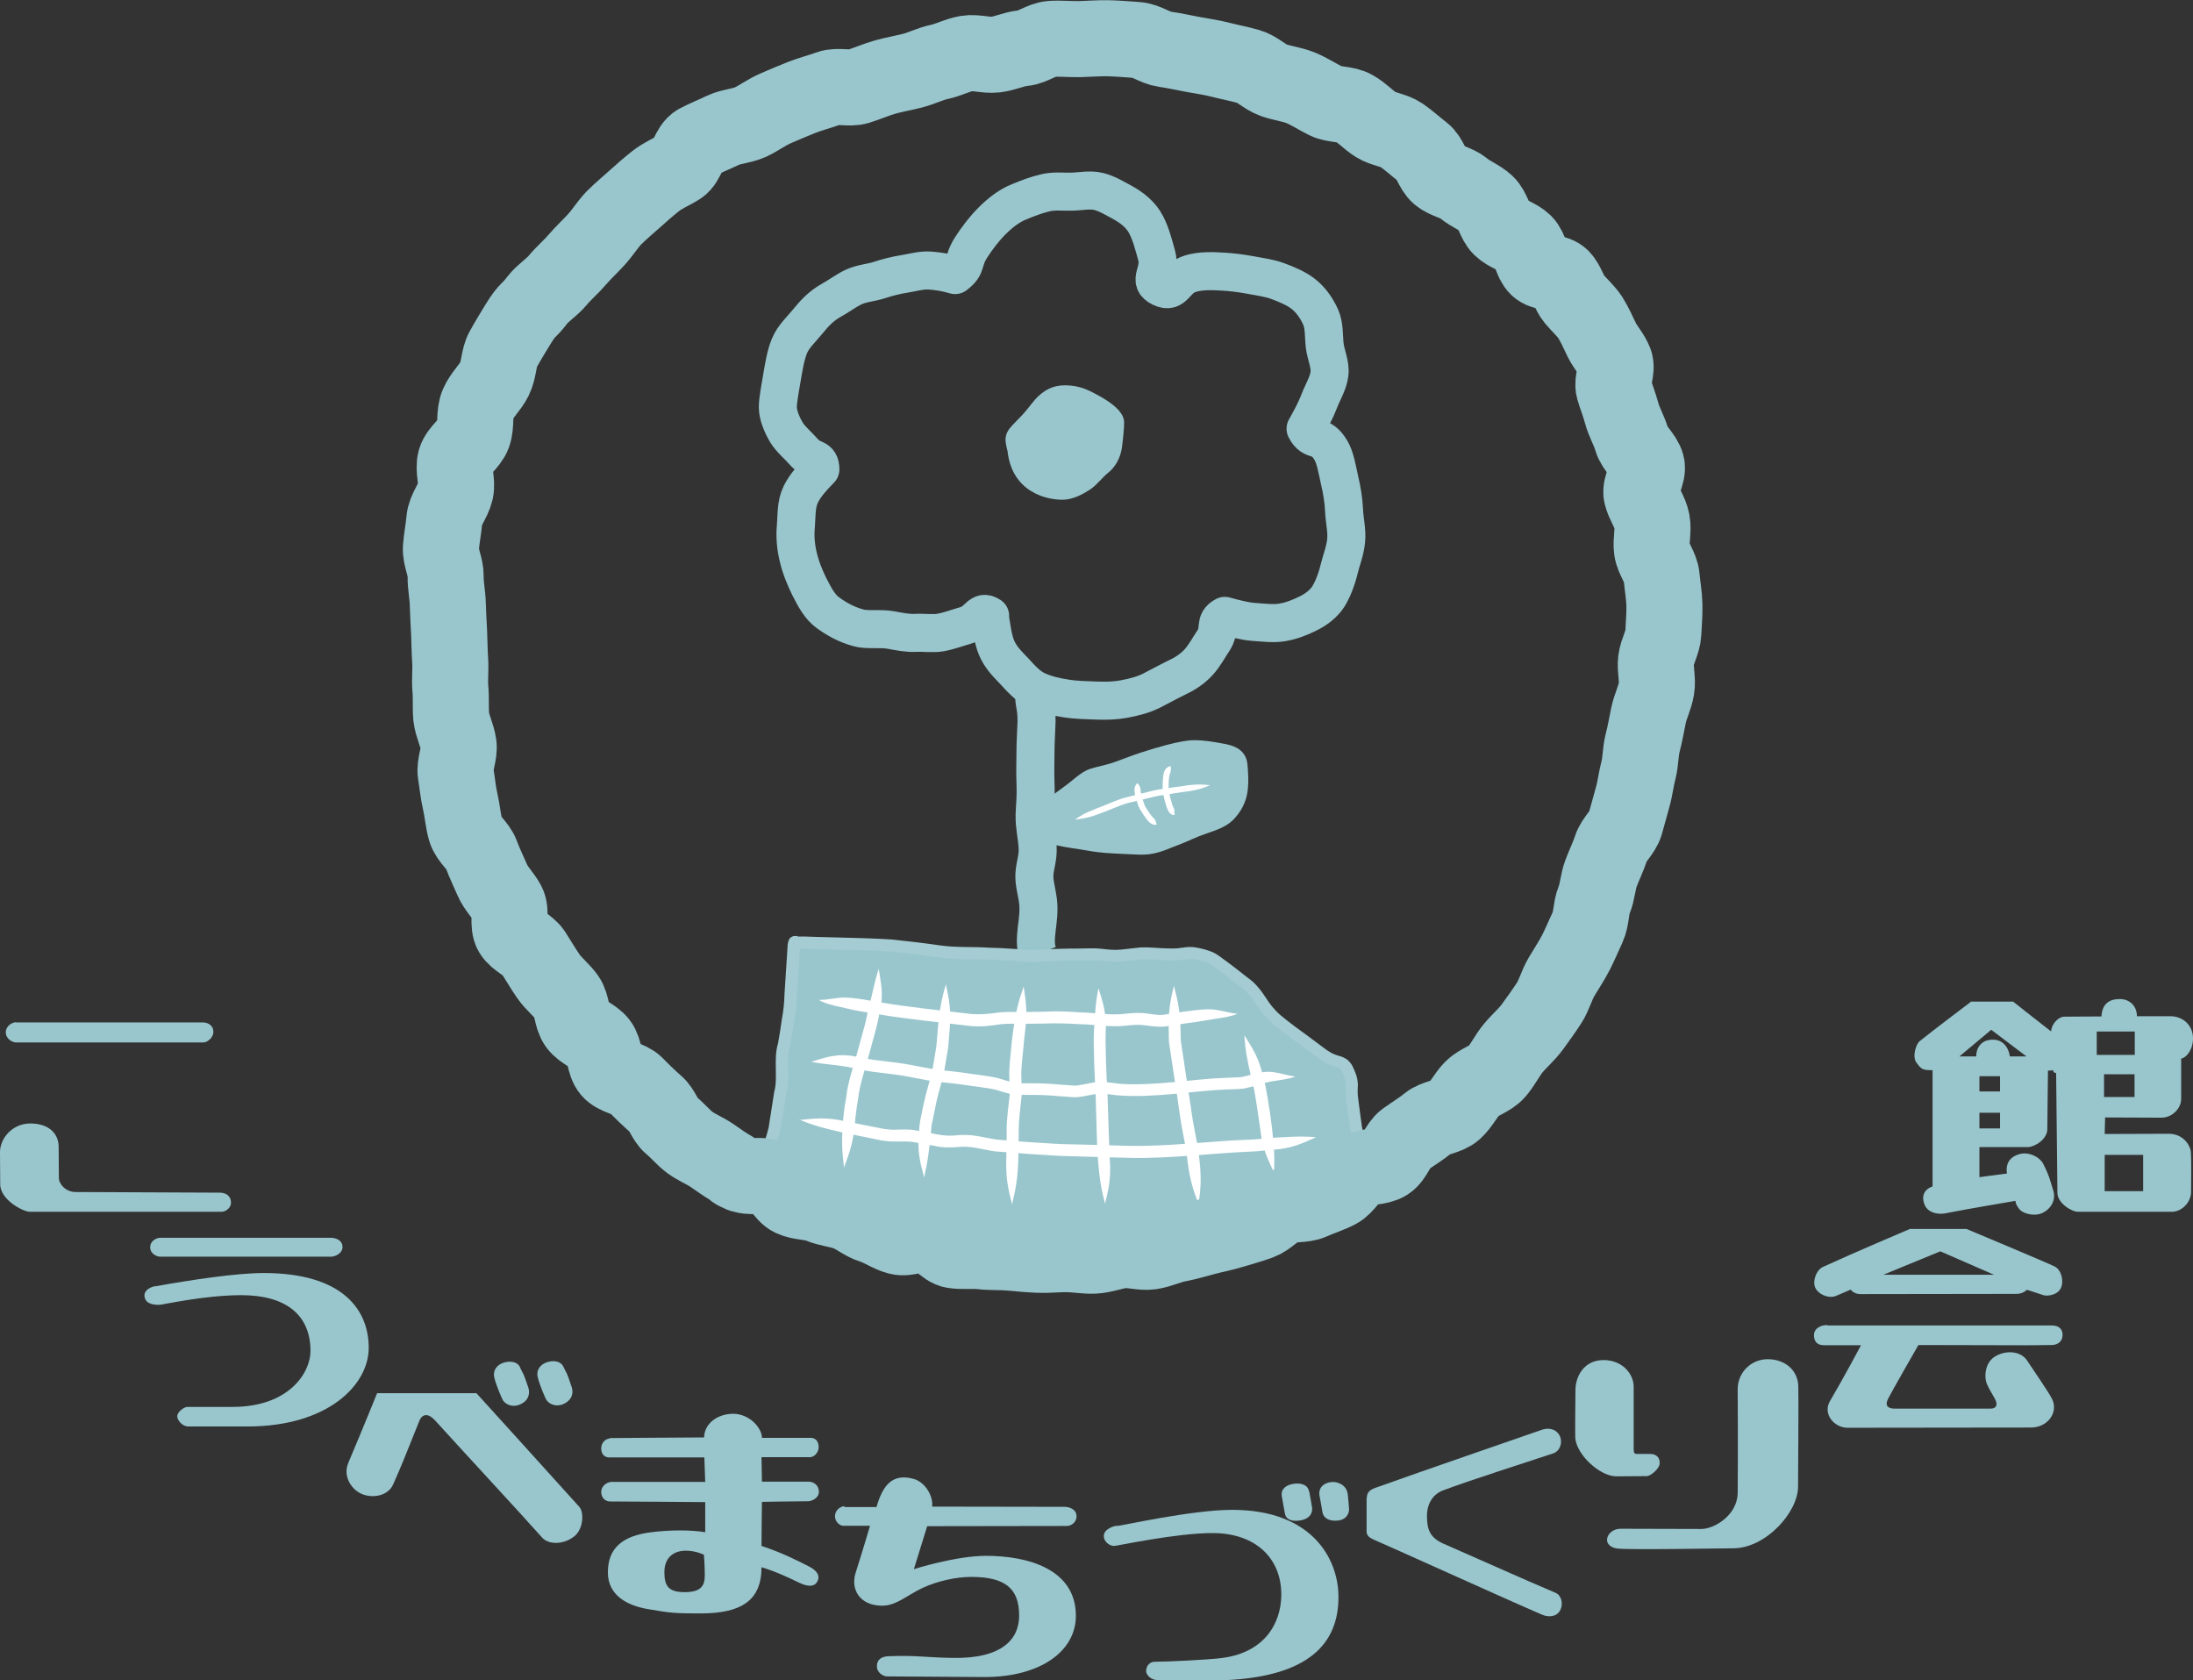 <?xml version="1.0" encoding="UTF-8"?>
<svg id="_レイヤー_2" data-name="レイヤー 2" xmlns="http://www.w3.org/2000/svg" viewBox="0 0 102.06 78.19">
  <rect x="0" y="0" width="102.06" height="78.19" fill="#333333" stroke="none"/>
  <defs>
    <style>
      .cls-1, .cls-2, .cls-3, .cls-4 {
        fill: none;
        stroke: #99c6cd;
        stroke-linejoin: round;
      }

      .cls-1, .cls-3 {
        stroke-width: 1.77px;
      }

      .cls-2 {
        stroke-width: 3.54px;
      }

      .cls-2, .cls-3, .cls-4 {
        stroke-linecap: round;
      }

      .cls-5 {
        fill: #a4ccd2;
      }

      .cls-5, .cls-6, .cls-7 {
        stroke-width: 0px;
      }

      .cls-6 {
        fill: #99c6cd;
      }

      .cls-7 {
        fill: #fff;
      }

      .cls-4 {
        stroke-width: .71px;
      }
    </style>
  </defs>
  <g id="_レイヤー_1-2" data-name="レイヤー 1">
    <g>
      <g id="_会館" data-name="会館">
        <path class="cls-6" d="M91.71,46.61h1.98s1.12.89,1.77,1.39c0-.31.31-.69.62-.69.63,0,1.57-.01,1.72-.01.03-.6.38-.81.85-.81s.8.33.8.8c.31,0,1.09,0,1.56,0,.57,0,1.05.41,1.05,1.03,0,.54-.32.91-.55.94v1.87c0,.47-.44.88-.91.88s-2.63-.01-2.63-.01l-.02.77s2.36-.01,2.99-.01.99.5,1.02.85c.03.47.01,1.39.01,1.86s-.43.92-.89.92h-4.37c-.31,0-.96-.41-.96-.88s-.06-5.27-.06-5.58c-.15,0-.14-.13-.14-.13,0,0-.09.02-.24.02,0,.31-.03,2.25-.03,2.72s-.57.83-.91.84c-.39,0-.69,0-2.25,0v1.4s.71-.1,1.28-.17c-.06-.39.07-.74.54-.89.47-.16.99.13,1.15.44.31.62.32.78.47,1.25.11.37-.04.79-.48,1.02-.38.2-.92.05-1.09-.15-.22-.27-.19-.4-.19-.4,0,0-2.48.42-3.26.58-.41.08-.82-.06-.96-.37-.15-.33-.11-.72.36-.88,0-.31,0-5.1,0-5.41-.47,0-.52-.04-.75-.35-.21-.28-.02-.87.15-1,.67-.54,2.37-1.82,2.37-1.82M93.08,50.08h-.96v.71h.96v-.71ZM93.08,51.78h-.96v.73h.96v-.73ZM91.97,49.16c0-.31.16-.78.78-.78s.78.62.78.78h.78l-1.64-1.24-1.48,1.24h.78ZM99.35,48h-1.77v1.09h1.77v-1.09ZM99.34,49.99h-1.42v1.06h1.42v-1.06ZM99.74,53.74h-1.79v1.69h1.79v-1.69Z"/>
        <g>
          <path class="cls-6" d="M85.04,61.68h10.45c.31,0,.51.15.5.46-.02.37-.33.45-.51.45-1.2.01.04.02-6.2,0,0,0-1.27,2.21-1.42,2.52-.15.31.01.44.32.44h4.46c.28,0,.34-.19.21-.44-.17-.31-.21-.35-.36-.66-.16-.31-.14-1,.33-1.31.47-.31,1.2-.3,1.51.16.31.47,1.02,1.49,1.17,1.8.31.62-.2,1.33-.98,1.33-.62,0-7.92.01-8.54.01s-1.17-.65-.81-1.25c.61-1.03,1.44-2.59,1.44-2.59h-1.72c-.31,0-.47-.16-.47-.47s.31-.47.62-.47"/>
          <path class="cls-6" d="M88.91,57.19h2.61s3.8,1.59,4.11,1.75c.31.16.43.69.28,1-.17.35-.66.38-.81.33-.47-.16-.77-.25-.77-.25,0,0-.17.19-.48.19s-6.96.01-7.27.01-.45-.21-.45-.21c0,0-.38.17-.7.3-.26.11-.71-.01-.92-.33-.19-.29,0-.87.32-1.02,1.41-.65,4.1-1.79,4.1-1.79M87.65,59.32h5.15l-2.5-1.09-2.65,1.09Z"/>
        </g>
      </g>
      <g id="_こうべまちづくり" data-name="こうべまちづくり">
        <g>
          <path class="cls-6" d="M73.32,64.69c0-.62.38-1.4,1.31-1.4.85,0,1.4.62,1.4,1.25v2.81c0,.23,0,.31.16.31h.62c.16,0,.43.07.43.42,0,.28-.44.61-.59.61s-1.27.01-1.43.01c-.78,0-1.9-1.05-1.91-1.84-.01-.75.01-1.66.01-2.16"/>
          <path class="cls-6" d="M75.27,72.06c-.34-.04-.48-.24-.48-.39,0-.31.31-.53.62-.53.5,0,3.42.01,3.78.01.57,0,1.66-.62,1.68-1.67.02-2.03,0-4.45,0-4.83,0-.78.62-1.4,1.4-1.4s1.39.49,1.42,1.24c.02.47-.01,4.22-.01,4.69,0,1.18-1.49,2.87-3.03,2.87-.62,0-4.8.08-5.38.01"/>
        </g>
        <path class="cls-6" d="M63.61,69.71c0-.31.2-.41.5-.51,2.18-.78,6.4-2.23,7.66-2.67.33-.11.67-.02.82.29.14.27.03.7-.3.81-1.29.43-3.87,1.25-5.12,1.72-.44.16-.76.57-.76,1.2s.14,1.01.78,1.29c1.9.83,3.6,1.6,5.2,2.28.27.11.38.5.22.81-.16.31-.53.34-.84.21-1.61-.69-7.3-3.27-7.83-3.49-.2-.09-.34-.19-.34-.38,0-.31,0-1.25,0-1.56"/>
        <g>
          <path class="cls-6" d="M60.93,69.4s.13.71.13.74c.04.23-.07.53-.54.61-.46.08-.68-.08-.72-.31,0-.02-.15-.8-.15-.83-.04-.37.27-.52.55-.56.28-.05.66.01.72.35"/>
          <path class="cls-6" d="M62.7,69.41c.05.21.07.74.08.77.03.17-.07.54-.53.58-.41.04-.65-.13-.7-.37,0-.02-.14-.81-.15-.84-.02-.39.26-.54.53-.58.3-.05.69.13.76.44"/>
          <path class="cls-6" d="M51.99,71.01c.16,0,3.48-.75,5.35-.75,3.74,0,4.93,2.29,4.95,4,.03,2.31-1.5,3.73-5.16,3.92-.1,0-2.48,0-3.27,0-.31,0-.52-.26-.52-.41,0-.31.23-.44.38-.44.62,0,2.57-.1,3.1-.17,1.97-.23,2.79-1.55,2.81-2.92.02-1.71-1.18-2.9-3.2-2.9-1.72,0-4.43.6-4.59.6s-.47-.16-.47-.47.47-.47.62-.47"/>
        </g>
        <path class="cls-6" d="M39.3,70.13h1.49c.29-.99.72-1.59,1.73-1.31.57.16.92.84.86,1.29.47,0,6.12.01,6.18.01.16,0,.54.09.54.44,0,.31-.28.45-.44.45-.05,0-6.51.01-6.51.01l-.62,2s1.94-.62,3.36-.62c1.93,0,4.18.61,4.18,2.79,0,1.65-1.65,2.85-4.25,2.85-.62,0-4.04-.03-4.54-.03-.16,0-.47-.16-.47-.47s.2-.46.57-.47c1.22-.05,1.71.06,2.96.08,2.31.04,3.09-.88,3.09-1.97,0-1.29-.68-1.8-2.24-1.8-.7,0-1.59.2-2.27.52-.7.33-1.22.83-1.88.82-1.05-.01-1.46-.78-1.22-1.53.36-1.13.67-2.19.67-2.19h-1.25c-.16,0-.38-.19-.38-.44,0-.31.28-.47.44-.47"/>
        <path class="cls-6" d="M28.38,66.92c.07,0,3.76-.03,4.39-.03,0-.62.6-1.1,1.35-1.1s1.34.65,1.34,1.12c.47,0,2.22,0,2.28,0,.16,0,.36.11.36.43,0,.28-.24.47-.4.47h-2.26l.02,1.14s1.71,0,2.18,0c.22,0,.47.16.47.47s-.36.44-.5.44c-.72,0-2.15.03-2.15.03,0,0-.02,1.27-.02,2.05.94.31,1.61.65,2.2.95.31.16.56.39.4.7-.13.25-.42.27-.87.05-.41-.2-1.06-.51-1.73-.71,0,1.58-.98,2.13-2.76,2.15-1.22,0-1.43-.01-2.52-.2-.94-.16-1.87-.62-1.87-1.71s.63-1.7,2.03-1.87c.89-.11,1.8-.11,2.5,0v-1.4s-3.81-.03-4.44-.03c-.16,0-.4-.13-.4-.44s.31-.47.47-.47h4.37l-.04-1.14h-4.44c-.16,0-.36-.11-.36-.42s.25-.46.41-.46M32.76,72.35s-.37-.19-.84-.19c-.62,0-1,.37-1,.99s.16.94.94.94.94-.31.94-.78-.04-.95-.04-.95"/>
        <g>
          <path class="cls-6" d="M16.19,68.12c.78-1.84,1.36-3.29,1.36-3.29h4.62s3.48,3.83,4.79,5.29c.23.26.19,1.03-.23,1.37-.52.41-1.21.39-1.5.06-1.25-1.4-3.43-3.74-4.99-5.46-.29-.32-.58-.32-.72.02-.65,1.61-.78,1.97-1.22,2.96-.25.57-1.01.67-1.51.43-.51-.25-.81-.87-.59-1.39"/>
          <path class="cls-6" d="M26.23,63.62c.16.36.1.09.38.94.08.25.03.59-.4.78-.35.15-.65-.01-.78-.19-.02-.02-.33-.71-.41-1.09-.07-.33.15-.57.41-.66.27-.1.66-.1.8.22"/>
          <path class="cls-6" d="M24.21,63.65c.16.36.1.09.38.93.08.25.03.6-.4.78-.35.15-.65-.01-.78-.19-.02-.02-.33-.71-.41-1.09-.07-.33.15-.57.41-.66.26-.09.66-.1.8.22"/>
        </g>
        <g>
          <path class="cls-6" d="M7.46,57.6h7.95c.16,0,.53.08.53.43,0,.31-.37.45-.53.45h-7.95c-.16,0-.47-.13-.47-.44s.31-.44.47-.44"/>
          <path class="cls-6" d="M7.22,59.86c1.72-.31,3.8-.62,5.05-.62,3.74,0,4.89,1.76,4.89,3.48s-1.89,3.66-5.64,3.66h-2.75c-.31,0-.53-.32-.52-.48,0-.19.31-.43.47-.43.62,0,1.91,0,2.1,0,2.65,0,3.63-1.61,3.63-2.6,0-1.72-1.19-2.6-3.22-2.6-1.72,0-3.67.45-3.82.45s-.58,0-.67-.32c-.09-.3.18-.49.48-.55"/>
        </g>
        <g>
          <path class="cls-6" d="M.74,47.58h8.73c.16,0,.47.11.46.45-.01.28-.3.48-.46.48H.74c-.15,0-.47-.16-.47-.47s.31-.47.47-.47"/>
          <path class="cls-6" d="M0,53.61c0-.62.56-1.33,1.41-1.33s1.32.46,1.32,1.09c0,.5.01,1.08.01,1.44,0,.29.32.66.78.66s6.65.03,6.71.03c.28,0,.52.15.52.46,0,.28-.28.43-.44.43H1.39c-.31,0-1.39-.56-1.38-1.29,0-.62-.01-.89-.01-1.47"/>
        </g>
      </g>
    </g>
    <g>
      <path class="cls-1" d="M48.31,44.39c-.14-.36-.11-.73-.06-1.18.05-.39.11-.83.06-1.26-.06-.48-.19-.86-.17-1.26s.18-.78.15-1.27c-.04-.62-.15-.93-.14-1.51.01-.35.07-.8.04-1.49-.02-.45,0-.94,0-1.42s.04-.99.05-1.43c0-.82-.13-.71-.11-1.42"/>
      <path class="cls-3" d="M46.08,28.66c-.49-.32-.5.27-1.16.45-.33.09-.71.24-1.13.32-.37.07-.78,0-1.17.02s-.77-.06-1.14-.13c-.56-.1-1.11.02-1.55-.11-.55-.15-1-.41-1.39-.69s-.62-.72-.88-1.23c-.2-.41-.39-.86-.51-1.37-.11-.46-.16-.94-.11-1.45.04-.47,0-1,.23-1.47.2-.41.53-.77.91-1.16-.01-.59-.36-.34-.79-.83-.24-.28-.59-.56-.79-.89-.22-.37-.4-.82-.4-1.16,0-.37.11-.88.2-1.44.08-.44.15-.95.34-1.42.18-.44.56-.78.87-1.16.29-.36.61-.7,1.05-.95.37-.2.7-.46,1.06-.63.38-.18.81-.2,1.18-.32.4-.13.78-.23,1.17-.29s.8-.19,1.21-.16.76.09,1.17.21c.61-.47.29-.58.76-1.31.26-.4.58-.83.96-1.21s.79-.7,1.26-.89c.41-.17.81-.32,1.19-.41.43-.11.85-.05,1.25-.06.43-.01.86-.11,1.26-.01s.77.33,1.14.53c.4.22.83.55,1.07,1.02.23.44.36.97.49,1.43.21.79-.46,1.17.2,1.49s.61-.42,1.39-.65c.47-.14,1.02-.12,1.5-.09.36.02.81.07,1.29.16.41.08.86.13,1.28.29s.84.33,1.18.6.61.66.79,1.06.14.88.19,1.32.28.9.22,1.34-.32.85-.48,1.27-.42.9-.63,1.27c.34.67.69.19,1.17.99.21.35.29.85.42,1.44.1.43.18.89.2,1.36s.14.94.1,1.39c-.04.49-.23.94-.33,1.36-.13.53-.31.96-.5,1.27-.21.32-.53.59-.97.8-.35.17-.75.34-1.22.41-.4.06-.83,0-1.29-.03-.41-.03-.9-.16-1.34-.28-.54.29-.16.6-.54,1.17-.21.31-.41.7-.7,1.01s-.66.54-1.01.7c-.45.22-.82.43-1.18.61-.39.19-.79.29-1.26.38-.37.07-.79.09-1.31.07-.43-.02-.91-.02-1.4-.1-.45-.07-.92-.17-1.35-.37-.41-.19-.71-.53-1.05-.9-.29-.31-.63-.62-.83-1.11-.16-.39-.22-.92-.31-1.44Z"/>
      <g>
        <path class="cls-6" d="M47.74,38.53c-.24-.61.45-.39,1-.87.31-.27.68-.54,1.04-.8.4-.29.73-.64,1.08-.75.32-.1.75-.17,1.18-.33.37-.13.76-.29,1.16-.42s.81-.25,1.18-.35c.47-.12.88-.21,1.2-.21.46,0,.87.08,1.21.14.48.08.86.19.91.65.03.33.07.79,0,1.24-.06.37-.24.75-.57,1.08-.24.24-.62.38-1.09.54-.51.17-.89.37-1.23.5-.49.18-.84.36-1.25.43-.37.07-.77.02-1.32,0-.44-.02-.97-.04-1.52-.14-.51-.09-1.05-.15-1.51-.26-.84-.2-1.19.26-1.47-.45Z"/>
        <path class="cls-4" d="M47.74,38.53c-.24-.61.45-.39,1-.87.31-.27.68-.54,1.04-.8.4-.29.73-.64,1.08-.75.32-.1.75-.17,1.18-.33.37-.13.76-.29,1.16-.42s.81-.25,1.18-.35c.47-.12.88-.21,1.2-.21.46,0,.87.08,1.21.14.48.08.86.19.91.65.03.33.07.79,0,1.24-.06.37-.24.75-.57,1.08-.24.24-.62.38-1.09.54-.51.17-.89.37-1.23.5-.49.18-.84.36-1.25.43-.37.07-.77.02-1.32,0-.44-.02-.97-.04-1.52-.14-.51-.09-1.05-.15-1.51-.26-.84-.2-1.19.26-1.47-.45Z"/>
      </g>
      <g>
        <path class="cls-6" d="M35.96,54.48c.39.24.8.42,1.2.64s.8.44,1.22.63.87.29,1.29.46.84.36,1.27.5.87.28,1.31.4.88.23,1.33.33.89.18,1.35.26.91.09,1.36.14.9.15,1.36.19.91.07,1.37.09.91.03,1.37.03c.44,0,.87-.11,1.31-.13s.87-.05,1.31-.09.87-.08,1.3-.13.88-.07,1.31-.15.86-.19,1.28-.29.87-.16,1.28-.29.8-.36,1.21-.52.83-.28,1.23-.46.77-.41,1.16-.62.82-.39,1.18-.64c.29-.53.31-.57.37-1.17s-.14-.62-.22-1.24-.09-.62-.17-1.24.09-.66-.15-1.24c-.28-.7-.48-.32-1.22-.85-.36-.26-.76-.58-1.22-.91-.6-.42-.99-.74-1.26-1.05-.38-.42-.53-.86-1.02-1.27-.31-.27-.67-.56-1.02-.79-.58-.4-.51-.44-1.13-.61-.68-.18-.67-.01-1.4-.02-.52,0-1.06-.08-1.41-.05-.47.04-.85.13-1.31.11-.36-.01-.77-.09-1.3-.06-.33.02-.75,0-1.22.01-.39,0-.81.08-1.23.07s-.84-.08-1.23-.09c-.48,0-.91-.04-1.22-.04-.45,0-.91.02-1.43-.03-.43-.04-.9-.14-1.42-.2-.44-.04-.91-.12-1.43-.16-.47-.03-.94-.03-1.4-.05s-.94,0-1.4-.03-.93-.03-1.4-.04c-.03,0-.09-.04-.12-.03-.03.02-.04.1-.05.13-.05.48-.06.96-.1,1.43s-.08.96-.08,1.43c0,.19-.08.61-.17,1.15-.05.34-.16.73-.2,1.15-.04.37,0,.77,0,1.17,0,.31-.08.68-.15,1.05s-.14.75-.18,1.05c-.22.96-.38.93-.52,1.91-.03.19.24.07.42.15Z"/>
        <path class="cls-5" d="M35.96,54.48c.53.48.92.8,1.68,1.2.1.05.26.13.45.23.09.05.2.11.33.16l.27.1.35.11c.23.07.44.14.67.24.47.17.94.39,1.44.54,1,.31,2.06.61,3.17.8.55.13,1.12.16,1.7.23.57.07,1.15.15,1.73.22.59.03,1.18.09,1.77.09l.89.02c.32,0,.63-.06.91-.09.54-.05,1.18-.08,1.76-.13.59-.06,1.19-.13,1.77-.19.29-.04.59-.06.88-.11l.86-.2c.57-.13,1.14-.26,1.7-.39.61-.21,1.02-.48,1.56-.65.26-.1.52-.2.78-.29.25-.1.48-.25.72-.37.48-.27.91-.48,1.38-.73.13-.07.19-.11.38-.23.06-.02.07-.1.11-.15l.05-.08.09-.17c.14-.23.2-.56.22-.79.02-.23.06-.52-.02-.81-.09-.27-.15-.42-.18-.63-.06-.44-.12-.87-.17-1.28-.03-.2-.03-.35-.02-.56.02-.22-.04-.49-.12-.67-.08-.19-.14-.39-.36-.58-.25-.18-.43-.18-.56-.24-.26-.09-.48-.27-.72-.45-.23-.17-.44-.33-.63-.47-.77-.55-1.16-.88-1.16-.88,0,0-.17-.13-.41-.41-.12-.14-.25-.33-.42-.59-.17-.25-.42-.56-.74-.78-.3-.23-.64-.51-1-.77-.18-.12-.34-.28-.63-.42-.27-.11-.5-.17-.79-.22-.31-.06-.63.02-.86.04-.25.02-.52,0-.8-.01-.29-.01-.58-.05-.92-.03-.3.03-.6.07-.91.1-.29.03-.57,0-.91-.04-.33-.04-.71-.01-1.03-.01-.66,0-1.35.02-2.05.07-.71-.02-1.43-.1-2.17-.11-.74-.05-1.46,0-2.21-.1-.75-.11-1.51-.2-2.28-.28-.77-.05-1.55-.07-2.33-.09l-1.17-.03-.58-.02h-.29s0,0,0,0c0,.01,0-.04-.21-.02-.21.08-.17.13-.21.17-.02.03-.03.06-.03.08-.01.04-.02.08-.03.12-.05.78-.1,1.56-.15,2.33-.01.41-.05.79-.12,1.15-.05.36-.11.75-.18,1.14-.23.74.01,1.6-.18,2.27-.07.43-.13.83-.19,1.21-.01.09-.03.17-.04.25,0,.03-.02.1-.01.09l-.02.1c-.03.13-.06.23-.08.31-.08.27-.16.5-.21.74-.05.27-.05.42-.06.74,0,.12.05.26.2.25.14,0,.25-.05.35-.03-.1-.07-.21-.08-.26-.11-.08-.02-.04-.13,0-.17.06-.1.14-.37.23-.55.08-.2.2-.43.28-.73.02-.08.05-.2.09-.33l.03-.11.02-.14c.01-.08.03-.16.04-.24.06-.38.13-.8.2-1.23.2-.79-.05-1.49.18-2.25.12-.72.29-1.6.31-2.34.05-.75.1-1.52.15-2.28v-.02c-.06-.01-.23-.1-.22-.12,0,.02,0,.07-.04.2-.04.09,0,.03.02.06.05.02.09.02.14.02h.29s.58.03.58.03l1.16.03c.77.01,1.54.03,2.31.08.76.08,1.52.17,2.27.28.75.11,1.54.06,2.26.1.73,0,1.46.09,2.16.11.71-.05,1.4-.08,2.08-.08.35,0,.63-.02.96.01.31.03.66.07,1,.04.31-.03.62-.07.92-.1.26-.02.56.01.84.03.29.02.58.03.88.01.32-.02.53-.09.73-.04.21.04.48.11.65.18.15.06.34.23.53.36.37.27.67.52.97.74.57.41.77.96,1.09,1.3.29.33.47.47.47.47,0,0,.43.36,1.2.91.19.14.4.3.63.47.22.16.48.38.85.52.18.07.36.1.39.14.06.04.13.19.19.35.06.17.09.29.08.46-.01.19,0,.43.02.65.06.41.11.84.18,1.29.02.24.14.52.19.69.05.16.03.35,0,.6-.03.25-.05.4-.16.6l-.08.16-.04.08s0,0,0,0l-.27.16c-.43.22-.93.47-1.37.72-.23.12-.45.26-.7.36-.25.09-.5.19-.75.28-.51.16-1.06.48-1.52.64-.54.12-1.09.25-1.65.37l-.84.19c-.28.05-.57.07-.86.11-.58.06-1.16.12-1.74.18-.6.05-1.15.07-1.78.13-.3.04-.59.08-.85.09l-.88-.02c-.59,0-1.17-.06-1.74-.09-.57-.07-1.14-.15-1.7-.22-.56-.06-1.13-.1-1.67-.22-1.09-.19-2.13-.48-3.11-.78-.49-.14-.95-.36-1.41-.53-.22-.09-.48-.18-.7-.25l-.33-.11-.24-.09c-.11-.04-.21-.1-.3-.14-.19-.1-.34-.17-.44-.23-.75-.38-1.21-.52-1.93-.7Z"/>
      </g>
      <g>
        <path class="cls-6" d="M47.26,21.01c-.2-.79-.18-.66.55-1.43.37-.39.56-.73.83-.95s.56-.4,1.19-.33c.49.05.87.28,1.2.46.52.29.93.63.93.9,0,.23-.04.69-.1,1.13-.06.4-.26.74-.53.95s-.51.56-.82.76-.7.4-1.06.4c-.41,0-1.01-.11-1.49-.5-.33-.27-.62-.69-.71-1.38Z"/>
        <path class="cls-4" d="M47.26,21.01c-.2-.79-.18-.66.55-1.43.37-.39.56-.73.83-.95s.56-.4,1.19-.33c.49.05.87.28,1.2.46.52.29.93.63.93.9,0,.23-.04.69-.1,1.13-.06.4-.26.74-.53.95s-.51.56-.82.76-.7.4-1.06.4c-.41,0-1.01-.11-1.49-.5-.33-.27-.62-.69-.71-1.38Z"/>
      </g>
      <g>
        <path class="cls-7" d="M38.12,46.54c.31.17.66.25.95.31.29.06.6.15,1.03.22.14.02.38.06.86.14,1.01.18,2.74.36,4.25.54.39.03.77,0,1.1-.05.34-.06.55-.06.82-.06.49,0,.8,0,.8,0,0,0,.26,0,.68-.01.42-.02,1.01-.01,1.66.03.66.01,1.36.15,2.11.07.37-.04.65-.06.97-.01.3.04.7.09.99.03.64-.1,1.04-.16,1.24-.18.32-.05.59-.1,1.04-.17.3-.04.63-.09.97-.22-.37-.04-.63-.13-.96-.18-.33-.06-.66-.03-1.09.02-.21.02-.61.08-1.26.18-.27.06-.5.02-.86-.03-.34-.06-.76-.03-1.09.01-.65.08-1.41-.06-2.06-.07-.66-.05-1.24-.06-1.66-.03-.42,0-.68.01-.68.01,0,0-.31,0-.8,0-.22,0-.59,0-.9.06-.31.04-.64.06-.99.04-1.45-.17-3.19-.35-4.22-.54-.47-.08-.7-.11-.84-.14-.41-.06-.75-.11-1.09-.08-.34.03-.6.1-.97.1Z"/>
        <path class="cls-7" d="M37.76,49.41c.73.15,1.2.12,1.98.3.11.02.28.06.49.1.11.02.23.04.36.06.23.03.47.06.72.09.51.05,1.07.16,1.64.27.57.12,1.17.15,1.76.23.56.09,1.2.15,1.63.25.24.07.49.16.75.21.29.05.48.02.7.03.83-.01,1.36.05,1.36.05,0,0,.32.02.85.06.3,0,.62-.09.94-.14.3-.06.64,0,1.06.05,1.7.14,3.61-.22,5.04-.27.33-.02.57-.01.81-.04.23-.04.38-.09.49-.11.42-.13.67-.21.98-.25.3-.05.62-.08.97-.2-.36-.05-.64-.15-.97-.2-.33-.06-.74,0-1.13.12-.1.03-.24.07-.42.1-.18.02-.46.02-.78.04-1.38.04-3.38.4-4.92.27-.38-.05-.81-.12-1.2-.05-.37.06-.65.14-.87.14-.51-.04-.82-.06-.82-.06,0,0-.53-.06-1.35-.05-.19,0-.45.02-.64-.03-.21-.04-.44-.12-.71-.2-.6-.14-1.1-.17-1.7-.27-.58-.08-1.17-.11-1.74-.23-.57-.11-1.13-.22-1.65-.27-.26-.03-.5-.06-.73-.09-.12-.02-.23-.04-.33-.05-.21-.04-.38-.07-.49-.1-.89-.18-1.41.04-2.08.24Z"/>
        <path class="cls-7" d="M37.2,52.1c.67.28,1.14.4,1.97.59.3.06.89.18,1.61.33.26.06.6.11.92.1.32,0,.6-.02.89.04.31.06.63.11.95.17.3.08.71.07,1.01.05.62-.08,1.14.11,1.77.2.58.04,1.12.08,1.57.12.9.06,1.48.09,1.48.09,0,0,1.39.04,3.17.09,1.76.05,3.96-.22,5.45-.28.68-.02,1.08-.1,1.29-.1.85-.06,1.31-.29,1.97-.58-.73-.06-1.21-.02-2.06.03-.21,0-.6.08-1.22.09-1.58.06-3.67.32-5.44.28-1.76-.05-3.14-.08-3.14-.08,0,0-.58-.03-1.47-.09-.44-.03-.97-.07-1.54-.12-.27-.04-.56-.11-.87-.16-.31-.06-.69-.07-1-.04-.6.08-1.21-.12-1.85-.22-.33-.07-.68-.05-.97-.04-.3.01-.54-.03-.83-.09-.72-.14-1.31-.26-1.61-.32-.83-.18-1.33-.11-2.06-.04Z"/>
        <path class="cls-7" d="M40.91,45.05c-.24.69-.29,1.17-.51,1.97-.04.14-.06.36-.19.82-.13.49-.45,1.63-.45,1.63,0,0-.32.97-.37,1.54-.12.65-.15,1.05-.16,1.26-.07.86-.04,1.34.05,2.06.26-.69.42-1.16.5-1.99.02-.21.05-.61.16-1.23.05-.55.35-1.48.35-1.48,0,0,.32-1.15.45-1.64.13-.47.16-.72.19-.86.21-.85.07-1.35-.04-2.07Z"/>
        <path class="cls-7" d="M44.02,45.81c-.21.7-.29,1.18-.37,2.01-.01.14-.03.37-.07.85-.07.43-.23,1.46-.27,1.45,0,0-.06.21-.13.48-.08.27-.16.6-.21.85-.07.32-.12.58-.16.79-.03.21-.03.37-.04.47-.09.86.05,1.39.24,2.08.16-.73.22-1.17.31-2,.01-.1.01-.25.04-.45.04-.2.1-.46.16-.77.04-.24.12-.57.2-.85.07-.27.13-.49.13-.49.03.01.21-1.05.28-1.5.04-.49.05-.73.07-.87.07-.86-.03-1.34-.18-2.06Z"/>
        <path class="cls-7" d="M47.64,45.91c-.24.68-.36,1.16-.48,2-.01.14-.06.38-.1.86-.02.31-.1.8-.09,1.29.02.46.02.79.02.79.04-.02-.17,1.21-.14,1.88,0,.65-.02,1.05-.02,1.27-.02.85.09,1.34.27,2.04.17-.71.26-1.19.29-2.04,0-.21.01-.61.02-1.26-.02-.68.17-1.86.14-1.88,0,0,0-.39-.02-.81-.01-.4.07-.93.09-1.23.04-.48.08-.71.09-.86.11-.84.04-1.33-.07-2.05Z"/>
        <path class="cls-7" d="M51.12,45.99c-.14.71-.16,1.2-.21,2.04,0,.14-.02.38,0,.86,0,.6.08,2,.08,2,0,0,.03,1.18.05,1.83.02.65.04,1.05.06,1.26.07.85.14,1.33.33,2.03.17-.71.28-1.2.22-2.05-.01-.21-.03-.61-.05-1.26-.02-.65-.06-1.83-.06-1.83,0,0-.08-1.41-.08-2-.02-.49,0-.72,0-.86.04-.85-.12-1.33-.34-2.03Z"/>
        <path class="cls-7" d="M54.63,45.88c-.17.7-.26,1.2-.24,2.06.02.14-.03.39.06.87.09.62.32,2.1.32,2.1,0,0,.05.31.1.7.05.39.13.87.2,1.21.13.63.18,1.03.2,1.24.11.84.25,1.29.51,1.98.1-.72.14-1.22.04-2.07-.02-.21-.07-.61-.2-1.25-.07-.34-.15-.81-.2-1.21-.06-.39-.11-.7-.11-.7,0,0-.22-1.46-.31-2.07-.09-.48-.04-.71-.06-.85-.02-.84-.12-1.3-.31-2.02Z"/>
        <path class="cls-7" d="M57.91,48.17c.05.74.14,1.19.33,2.01.02.14.11.35.18.83,0,.05.03.18.03.18,0,0,.18,1.17.21,1.41.09.85.33,1.31.63,1.96.04-.74,0-1.2-.09-2.05-.03-.23-.08-.68-.18-1.24,0-.03,0-.05-.01-.08,0-.05-.02-.1-.02-.1,0,0-.02-.13-.03-.19-.07-.48-.17-.71-.19-.85-.19-.84-.49-1.29-.87-1.89Z"/>
      </g>
      <g>
        <path class="cls-7" d="M50.02,38.14c.36-.04.61-.08,1-.22.07-.03.18-.07.4-.15.25-.09.66-.28,1.02-.39.37-.09.67-.16.67-.16,0,0,.25-.06.58-.14.32-.08.73-.12,1.01-.17.32-.05.51-.08.62-.09.42-.06.65-.14,1-.28-.36-.04-.6-.05-1.02,0-.11.02-.31.05-.63.09-.29.05-.71.09-1.04.17-.33.08-.59.15-.59.15,0,0-.31.08-.69.17-.37.1-.78.3-1.03.39-.23.09-.34.13-.4.16-.4.15-.61.27-.91.48Z"/>
        <path class="cls-7" d="M52.93,36.44c-.09.1-.14.18-.13.31-.03.15.19.84.22.83-.02.01.36.62.49.7.1.09.19.11.32.1-.03-.13-.05-.21-.13-.3-.11-.07-.46-.61-.43-.62-.02,0-.21-.6-.19-.73-.01-.12-.06-.18-.14-.29Z"/>
        <path class="cls-7" d="M54.49,35.65c-.14.03-.24.09-.29.23-.11.16-.1.94-.08.94-.03,0,.15.76.24.89.03.07.06.11.11.15.03.03.15.11.21.03-.07-.07.02-.17-.06-.29-.08-.12-.24-.81-.22-.81-.03,0-.02-.7.06-.81.04-.11.03-.18.03-.33Z"/>
      </g>
      <path class="cls-2" d="M34.48,54.62c.38.22.99,0,1.38.19s.59.77.99.96.89.14,1.3.31.85.2,1.26.35.76.47,1.18.6.79.41,1.22.52.94-.19,1.37-.1.76.66,1.19.73.89,0,1.32.05.88.02,1.31.06.87.08,1.31.1.87-.03,1.31-.03.88.09,1.31.07.86-.2,1.29-.25.9.12,1.33.06.84-.27,1.27-.35.85-.21,1.27-.32.85-.19,1.27-.32.84-.24,1.25-.39.72-.55,1.12-.71.92-.06,1.32-.24.83-.31,1.21-.51.6-.71.98-.93.94-.13,1.31-.37.49-.82.85-1.08.72-.47,1.06-.75.9-.28,1.23-.58.52-.73.83-1.04c.31-.31.84-.44,1.13-.77s.49-.76.77-1.1.64-.64.9-1,.53-.73.77-1.1.35-.83.58-1.22.48-.76.68-1.15c.19-.38.36-.78.54-1.17s.14-.87.3-1.26.17-.84.32-1.24.34-.78.47-1.18.54-.72.66-1.13.22-.82.34-1.23.16-.84.27-1.25c.11-.42.09-.87.2-1.29s.18-.84.27-1.27.3-.82.37-1.25-.07-.88-.02-1.31.32-.84.34-1.27c.02-.44.06-.88.05-1.31s-.09-.87-.13-1.31-.39-.83-.45-1.26.08-.89,0-1.32-.38-.81-.48-1.23.34-.98.23-1.4-.57-.76-.69-1.18-.36-.81-.47-1.23c-.1-.38-.25-.74-.36-1.12s.18-.89.04-1.26-.44-.68-.61-1.03-.33-.72-.54-1.05c-.21-.31-.5-.56-.74-.85s-.33-.72-.59-.99-.84-.21-1.11-.47c-.3-.29-.33-.87-.63-1.16s-.78-.4-1.08-.69-.37-.84-.68-1.13-.74-.44-1.06-.71-.82-.33-1.14-.6-.42-.83-.75-1.08-.65-.55-1-.79-.84-.27-1.19-.49-.65-.56-1.01-.76c-.38-.22-.92-.15-1.31-.34s-.76-.44-1.17-.61-.85-.21-1.27-.36-.75-.52-1.18-.64-.86-.2-1.29-.31-.86-.17-1.3-.25-.86-.18-1.3-.24-.85-.4-1.29-.43-.89-.07-1.33-.08-.89.03-1.33.04-.89-.04-1.33-.01-.86.39-1.3.43-.85.25-1.29.3-.91-.12-1.34-.05-.84.3-1.27.39-.83.3-1.26.41-.86.18-1.28.3-.82.3-1.24.43-.95-.06-1.36.09-.85.26-1.26.42-.82.34-1.22.51-.77.45-1.17.64c-.42.19-.9.2-1.28.38-.41.2-.83.36-1.2.56-.39.22-.47.92-.83,1.15s-.77.39-1.11.66-.65.54-.98.84c-.31.28-.64.55-.96.87-.29.3-.51.67-.82,1.01-.28.31-.6.6-.9.95-.27.32-.61.6-.9.95-.26.32-.67.56-.95.92-.42.56-.43.37-.88,1.1-.21.34-.46.75-.71,1.2-.21.38-.18.93-.4,1.37-.2.4-.58.73-.77,1.17s-.06.97-.22,1.41-.69.75-.82,1.19.1.99,0,1.44-.48.87-.52,1.33-.13.88-.16,1.31.23.89.22,1.32.09.87.1,1.31.04.87.06,1.31.02.87.05,1.31-.03.88.01,1.31,0,.88.04,1.31c.05.44.28.85.34,1.29s-.2.92-.13,1.35.11.88.21,1.31.13.89.25,1.31c.12.42.58.73.73,1.14s.34.79.51,1.19.51.71.71,1.09-.02,1,.2,1.37.76.55,1,.92.45.74.7,1.1.61.63.86.98.21.93.47,1.28.77.5,1.04.84c.27.34.22.95.5,1.28s.9.37,1.2.68.6.6.93.89c.31.26.42.74.71.98.31.25.56.57.87.8s.69.38,1.02.6.58.42.94.62c.18.19.24.16.44.27Z"/>
    </g>
  </g>
</svg>